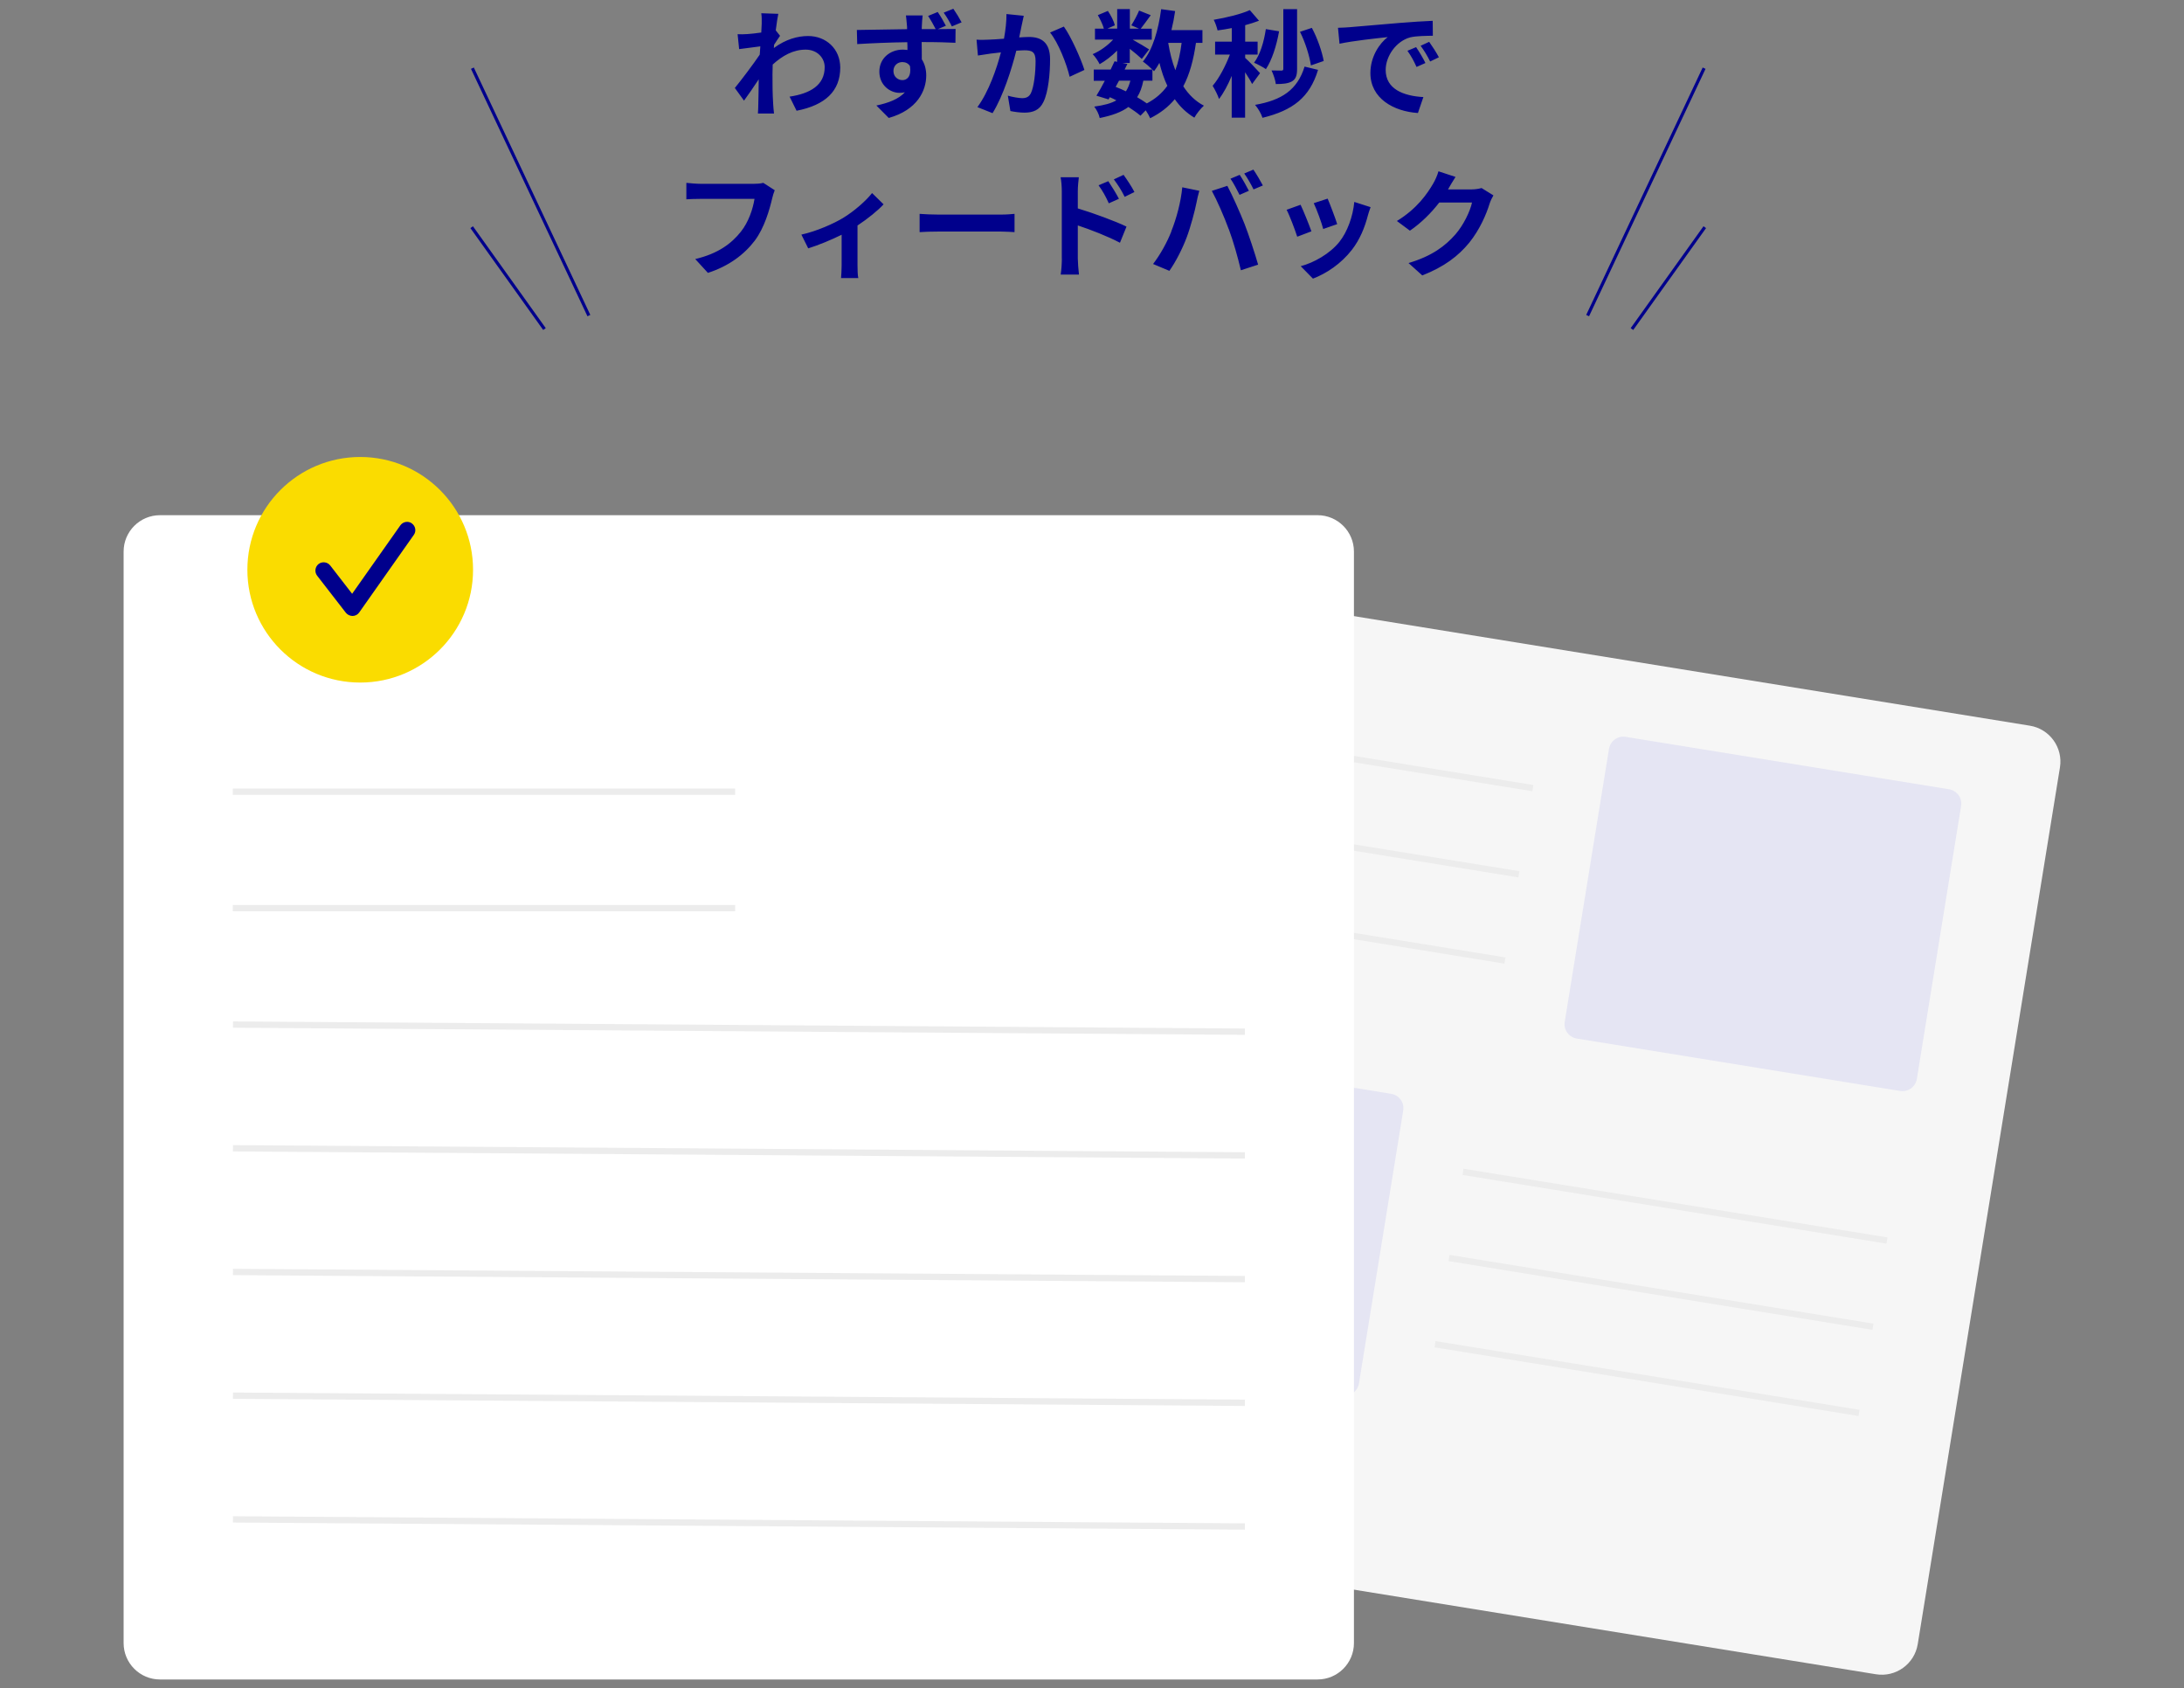 <svg width="1387" height="1072" viewBox="0 0 1387 1072" fill="none" xmlns="http://www.w3.org/2000/svg">
<rect x="0" y="0" width="1387" height="1072" fill="#808080" stroke="none"/>
<path d="M660.167 382.295L569.845 939.025C567.802 951.621 576.362 963.487 588.964 965.529L1191.38 1063.15C1203.98 1065.19 1215.85 1056.64 1217.9 1044.04L1308.22 487.312C1310.26 474.717 1301.7 462.851 1289.1 460.809L686.686 363.187C674.084 361.145 662.211 369.7 660.167 382.295Z" fill="#F6F6F6"/>
<path d="M1021.83 475.545L993.713 648.868C992.896 653.906 996.319 658.652 1001.36 659.469L1206.73 692.749C1211.77 693.566 1216.52 690.144 1217.34 685.106L1245.45 511.784C1246.27 506.746 1242.85 501.999 1237.81 501.182L1032.44 467.902C1027.4 467.085 1022.65 470.507 1021.83 475.545Z" fill="#E5E5F3"/>
<path d="M704.272 456.802L973.489 500.467" stroke="#ECECEC" stroke-width="4"/>
<path d="M695.396 511.557L964.612 555.176" stroke="#ECECEC" stroke-width="4"/>
<path d="M686.473 566.266L955.736 609.931" stroke="#ECECEC" stroke-width="4"/>
<path d="M667.525 668.93L639.406 842.253C638.588 847.291 642.012 852.037 647.053 852.854L852.421 886.134C857.462 886.951 862.211 883.529 863.029 878.491L891.148 705.168C891.965 700.13 888.541 695.384 883.5 694.567L678.132 661.287C673.091 660.47 668.342 663.892 667.525 668.93Z" fill="#E5E5F3"/>
<path d="M1198.37 787.736L929.105 744.116" stroke="#ECECEC" stroke-width="4"/>
<path d="M1189.49 842.491L920.228 798.825" stroke="#ECECEC" stroke-width="4"/>
<path d="M1180.61 897.199L911.352 853.58" stroke="#ECECEC" stroke-width="4"/>
<path d="M836.731 327.145H101.621C88.854 327.145 78.504 337.489 78.504 350.248V1043.35C78.504 1056.11 88.854 1066.46 101.621 1066.46H836.731C849.498 1066.46 859.848 1056.11 859.848 1043.35V350.248C859.848 337.489 849.498 327.145 836.731 327.145Z" fill="white"/>
<path d="M228.763 433.421C268.338 433.421 300.424 401.353 300.424 361.8C300.424 322.247 268.338 290.179 228.763 290.179C189.187 290.179 157.101 322.247 157.101 361.8C157.101 401.353 189.187 433.421 228.763 433.421Z" fill="#FADC00"/>
<path fill-rule="evenodd" clip-rule="evenodd" d="M261.542 332.366C263.9 334.03 264.501 337.31 262.79 339.667L228.115 388.923C227.144 390.31 225.619 391.095 223.954 391.141C222.29 391.141 220.718 390.402 219.655 389.108L201.392 365.543C199.636 363.232 200.052 359.952 202.317 358.15C204.629 356.394 207.911 356.81 209.714 359.074L223.631 377.048L254.237 333.614C255.902 331.257 259.184 330.657 261.542 332.32V332.366Z" fill="#00008C"/>
<path d="M147.854 502.731H466.864" stroke="#ECECEC" stroke-width="4"/>
<path d="M147.854 576.662H466.864" stroke="#ECECEC" stroke-width="4"/>
<path d="M147.947 650.593L790.59 655.121" stroke="#ECECEC" stroke-width="4"/>
<path d="M147.947 729.145L790.59 733.673" stroke="#ECECEC" stroke-width="4"/>
<path d="M147.947 807.696L790.59 812.225" stroke="#ECECEC" stroke-width="4"/>
<path d="M147.947 886.248L790.59 890.776" stroke="#ECECEC" stroke-width="4"/>
<path d="M147.947 964.8L790.59 969.328" stroke="#ECECEC" stroke-width="4"/>
<path d="M483.739 15.063C483.739 12.938 483.832 10.72 483.462 8.41L494.28 8.779C493.818 10.859 493.263 14.601 492.662 19.268L495.39 22.734C494.373 24.074 492.893 26.523 491.599 28.417C491.506 29.064 491.506 29.803 491.46 30.497C498.95 24.952 506.532 22.872 513.19 22.872C524.563 22.872 533.532 30.913 533.625 42.834C533.625 57.759 524.24 66.723 505.885 70.327L501.447 61.363C514.484 59.422 523.777 54.108 523.731 42.603C523.731 36.827 519.061 31.513 511.664 31.513C503.804 31.513 496.962 35.302 490.72 40.986C490.628 43.111 490.582 45.283 490.582 47.177C490.582 53.23 490.582 59.468 491.044 66.399C491.137 67.739 491.321 70.373 491.553 72.083H481.335C481.474 70.466 481.566 67.786 481.566 66.63C481.705 60.855 481.797 56.557 481.844 50.366C478.746 55.032 475.094 60.439 472.504 63.904L466.679 55.864C470.886 50.689 478.284 40.939 482.491 34.702C482.63 32.992 482.768 31.236 482.861 29.434C479.255 29.896 473.522 30.635 469.407 31.19L468.436 21.717C470.563 21.81 472.273 21.81 474.862 21.625C476.989 21.486 480.272 21.117 483.462 20.655C483.601 17.836 483.739 15.757 483.739 14.971V15.063ZM567.422 45.237C567.422 48.656 570.149 50.874 573.108 50.874C576.067 50.874 578.887 48.517 577.917 42.002C576.899 40.246 575.096 39.415 573.016 39.415C570.288 39.415 567.375 41.355 567.375 45.237H567.422ZM595.531 7.624C597.381 10.304 599.369 13.77 600.71 16.357L595.624 18.483C600.34 18.39 604.639 18.39 606.859 18.39L606.766 27.17C602.328 26.939 595.3 26.708 585.314 26.708C585.406 30.497 585.406 34.378 585.406 37.659C587.256 40.477 588.227 44.035 588.227 47.917C588.227 57.62 582.54 69.819 564.416 74.901L556.557 67C564.046 65.429 570.612 63.026 574.68 58.59C573.663 58.822 572.553 58.96 571.259 58.96C565.572 58.96 558.452 54.386 558.452 45.422C558.452 37.058 565.249 31.513 573.339 31.513C574.357 31.513 575.327 31.606 576.298 31.744C576.298 30.127 576.298 28.417 576.206 26.8C565.017 26.939 553.505 27.447 544.397 28.002L544.166 19.037C552.581 18.945 566.081 18.668 576.067 18.529C576.067 17.559 576.067 16.819 575.975 16.219C575.744 13.261 575.466 10.766 575.327 9.796H585.961C585.73 10.997 585.499 14.971 585.453 16.172C585.453 16.773 585.36 17.559 585.36 18.483H594.237C592.757 15.664 591.185 12.799 589.429 10.119L595.485 7.624H595.531ZM605.425 5.545C607.275 8.225 609.263 11.459 610.696 14.186L604.501 16.773C603.021 13.816 601.264 10.72 599.323 8.04L605.472 5.545H605.425ZM650.179 9.981C649.717 11.921 649.208 14.278 648.838 16.126C648.33 18.344 647.821 21.07 647.267 23.75C649.717 23.612 651.936 23.473 653.462 23.473C661.321 23.473 666.869 26.939 666.869 37.612C666.869 46.346 665.852 58.313 662.662 64.736C660.212 69.911 656.097 71.528 650.549 71.528C647.683 71.528 644.169 71.02 641.672 70.512L640.054 60.762C642.921 61.594 647.174 62.333 649.162 62.333C651.612 62.333 653.508 61.594 654.71 59.145C656.698 54.94 657.669 45.976 657.669 38.675C657.669 32.761 655.172 31.929 650.503 31.929C649.301 31.929 647.451 32.068 645.417 32.206C642.597 43.435 637.141 60.947 630.345 71.852L620.729 68.017C627.895 58.313 633.027 43.388 635.662 33.269C632.98 33.546 630.715 33.87 629.282 34.008C627.201 34.378 623.271 34.886 621.052 35.256L620.174 25.183C622.855 25.414 625.352 25.275 628.08 25.183C630.391 25.09 633.859 24.906 637.604 24.582C638.621 18.945 639.222 13.585 639.176 8.918L650.179 10.027V9.981ZM675.654 16.912C680.231 23.288 686.472 37.382 688.692 44.405L679.306 48.748C677.364 40.523 672.14 27.17 666.869 20.655L675.654 16.866V16.912ZM731.874 51.243H726.094C725.262 55.402 724.014 58.868 722.164 61.733C724.476 63.072 726.603 64.412 728.314 65.66C733.769 62.795 738.069 59.099 741.351 54.478C739.271 50.135 737.653 45.237 736.312 39.923C735.295 41.864 734.093 43.619 732.891 45.237C732.613 44.959 732.29 44.59 731.874 44.128V51.243ZM710.652 51.243L708.526 55.171C710.745 56.049 712.872 56.927 715.045 57.99C716.247 56.142 717.171 53.923 717.865 51.243H710.652ZM750.413 27.216H741.906C742.923 33.408 744.403 39.276 746.437 44.59C748.286 39.553 749.627 33.731 750.413 27.216ZM763.682 27.216H759.521C757.949 38.167 755.452 47.316 751.476 54.801C754.898 60.069 759.151 64.274 764.56 67.093C762.572 68.848 759.845 72.268 758.504 74.717C753.464 71.667 749.396 67.786 746.067 62.98C741.999 67.878 736.913 71.852 730.44 75.086C729.932 73.839 728.822 71.852 727.62 70.05L724.291 73.469C722.303 71.759 719.622 69.865 716.617 67.924C712.271 71.159 706.353 73.33 698.401 74.948C697.892 72.453 696.32 69.495 694.933 67.693C700.943 66.862 705.521 65.706 708.988 63.719C707.647 62.98 706.26 62.333 704.827 61.733L703.995 63.119L696.32 60.762C697.938 58.175 699.788 54.848 701.637 51.29H694.609V44.174H705.336C706.214 42.326 707.092 40.57 707.832 38.906L709.45 39.276V32.16C706.029 35.579 702.053 38.675 698.354 40.755C697.383 38.814 695.534 35.949 693.916 34.378C698.447 32.53 703.394 28.972 706.954 25.137H695.395V18.206H701.036C700.389 15.71 698.724 12.291 697.199 9.611L703.579 6.931C705.52 9.75 707.416 13.492 708.017 16.08L703.301 18.159H709.497V5.776H717.541V18.206H723.367L718.466 16.08C720.176 13.4 722.257 9.519 723.413 6.7L730.81 9.657C728.499 12.846 726.233 15.941 724.43 18.252H731.457V25.183H719.344C722.904 27.17 728.129 30.266 729.793 31.375L725.123 37.428C723.505 35.857 720.408 33.269 717.495 31.005V39.969H712.779L715.969 40.616L714.212 44.174H731.827C730.117 42.464 727.481 40.2 725.817 39.091C732.105 31.559 735.665 18.991 737.422 5.822L746.298 7.024C745.697 11.182 744.911 15.248 743.94 19.13H763.636V27.262L763.682 27.216ZM840.661 38.721L832.524 41.54C831.691 35.718 828.917 26.754 825.589 20.192L833.124 17.697C836.684 24.259 839.643 32.946 840.661 38.768V38.721ZM823.739 5.822V43.758C823.739 47.824 822.999 50.181 820.503 51.659C818.052 53.046 814.862 53.369 810.239 53.369C809.962 50.874 808.667 47.085 807.511 44.728C810.1 44.821 812.828 44.821 813.799 44.821C814.631 44.821 815.001 44.544 815.001 43.712V5.822H823.785H823.739ZM803.905 18.483L812.319 19.869C810.701 29.018 807.742 38.213 803.951 43.897C802.241 42.695 798.542 40.708 796.415 39.83C800.253 34.748 802.703 26.615 803.905 18.483ZM800.206 46.484L795.167 53.369C794.289 51.428 792.485 48.563 790.729 45.883V74.717H782.222V48.194C779.864 53.877 777.043 59.145 774.177 62.842C773.345 60.346 771.496 56.696 770.109 54.478C774.27 49.672 778.338 41.817 781.066 34.655H771.68V26.43H782.268V17.836C779.17 18.437 776.119 18.945 773.252 19.315C772.79 17.328 771.773 14.37 770.802 12.568C778.939 11.182 788.047 9.01 793.734 6.423L799.559 13.169C796.878 14.186 793.919 15.156 790.775 15.988V26.43H798.681V34.655H790.775V36.781C792.763 38.398 798.819 44.821 800.253 46.484H800.206ZM828.455 42.279L837.054 44.359C831.738 62.01 820.873 70.142 801.778 74.809C800.946 72.129 798.912 68.756 797.062 66.584C814.076 63.627 823.924 57.066 828.501 42.279H828.455ZM849.722 17.651C852.681 17.559 855.548 17.42 856.981 17.282C863.176 16.773 875.382 15.664 888.928 14.555C896.557 13.908 904.601 13.446 909.872 13.215L909.964 22.688C905.988 22.78 899.608 22.78 895.678 23.704C886.709 26.061 880.005 35.626 880.005 44.405C880.005 56.603 891.379 60.947 903.954 61.64L900.486 71.759C884.952 70.743 870.296 62.426 870.296 46.392C870.296 35.764 876.306 27.308 881.3 23.566C874.365 24.305 859.246 25.922 850.693 27.77L849.722 17.651ZM899.331 29.942C901.18 32.622 903.862 37.104 905.249 40.015L899.608 42.51C897.759 38.444 896.187 35.579 893.829 32.252L899.284 29.942H899.331ZM907.606 26.523C909.456 29.11 912.276 33.454 913.802 36.365L908.254 39.045C906.266 35.071 904.555 32.299 902.197 29.064L907.606 26.569V26.523ZM492.015 120.785C491.368 122.264 490.767 124.389 490.397 125.96C488.686 133.215 485.45 144.674 479.301 152.853C472.551 161.724 462.749 169.025 449.573 173.276L441.528 164.497C456.184 161.031 464.552 154.608 470.516 147.123C475.417 140.977 478.191 132.568 479.162 126.284H444.672C441.343 126.284 437.783 126.422 435.888 126.561V116.118C438.107 116.349 442.314 116.719 444.764 116.719H478.931C480.41 116.719 482.768 116.626 484.756 116.118L492.015 120.785ZM508.936 148.971C518.553 146.892 529.556 141.948 535.428 138.39C542.594 134.046 550.084 127.393 553.829 122.587L561.134 129.749C557.666 133.584 551.147 138.852 544.582 143.195V168.563C544.582 171.15 544.675 175.078 545.091 176.557H534.134C534.272 175.078 534.503 171.15 534.503 168.563V149.064C527.985 152.298 519.709 155.717 513.282 157.704L508.936 148.971ZM584.019 135.802C586.701 136.033 592.064 136.264 595.947 136.264H635.662C639.129 136.264 642.412 135.987 644.308 135.802V147.4C642.551 147.308 638.76 147.03 635.662 147.03H595.947C591.74 147.03 586.793 147.169 584.019 147.4V135.802ZM703.856 115.055C705.937 118.151 708.896 122.91 710.606 126.237L704.18 129.102C702.053 124.435 700.389 121.478 697.661 117.643L703.856 115.055ZM713.519 110.989C715.646 113.946 718.789 118.613 720.454 121.94L714.259 124.99C711.901 120.323 710.098 117.597 707.37 113.9L713.519 111.035V110.989ZM674.313 164.035V121.524C674.313 118.844 674.082 115.24 673.573 112.56H685.132C684.854 115.148 684.484 118.382 684.484 121.524V132.337C694.332 135.294 708.618 140.561 715.414 143.888L711.253 154.146C703.579 150.08 692.483 145.783 684.484 143.149V164.081C684.484 166.16 684.854 171.335 685.224 174.339H673.619C674.082 171.474 674.359 166.946 674.359 164.081H674.313V164.035ZM787.307 111.035C789.157 113.761 791.746 118.428 793.133 121.155L787.215 123.742C785.643 120.693 783.424 116.257 781.436 113.484L787.261 111.035H787.307ZM795.999 107.708C797.941 110.527 800.669 115.194 802.009 117.781L796.092 120.277C794.612 117.227 792.162 112.884 790.174 110.157L795.999 107.708ZM743.802 147.03C747.131 138.759 749.951 128.317 750.829 118.937L761.648 121.155C761.001 123.28 760.168 126.93 759.891 128.548C758.874 133.723 756.192 143.935 753.603 150.819C750.922 157.981 746.576 166.437 742.646 171.982L732.29 167.639C736.959 161.586 741.305 153.592 743.848 147.077L743.802 147.03ZM780.326 145.506C777.506 137.743 772.698 126.792 769.6 121.201L779.448 118.013C782.499 123.696 787.585 135.109 790.405 142.271C792.994 148.925 796.924 160.754 799.004 168.055L788.047 171.612C785.966 162.833 783.331 153.499 780.372 145.506H780.326ZM843.157 126.145C844.544 129.333 848.197 138.944 849.214 142.317L840.337 145.413C839.458 141.809 836.176 132.845 834.327 129.01L843.111 126.145H843.157ZM870.435 131.505C869.556 133.861 869.094 135.432 868.678 136.911C866.736 144.397 863.639 152.067 858.599 158.582C851.71 167.454 842.464 173.646 833.818 176.926L826.051 169.025C834.188 166.899 844.452 161.262 850.601 153.592C855.64 147.308 859.2 137.466 860.079 128.224L870.435 131.551V131.505ZM825.958 130.026C827.808 133.815 831.368 142.733 832.847 146.892L823.832 150.311C822.583 146.337 818.885 136.495 817.082 133.215L825.958 130.026ZM924.343 112.375C922.632 114.963 920.737 118.29 919.812 119.907C919.72 120.046 919.673 120.138 919.581 120.277H934.468C936.78 120.277 939.184 119.907 940.894 119.399L948.43 124.066C947.598 125.452 946.581 127.531 945.98 129.379C943.992 135.941 939.785 145.783 933.127 154.054C926.1 162.648 917.13 169.441 903.26 174.893L894.522 167.038C909.687 162.51 917.916 156.087 924.343 148.786C929.382 143.01 933.682 134.139 934.838 128.594H914.033C909.086 135.017 902.659 141.532 895.401 146.476L887.125 140.33C900.07 132.429 906.497 122.864 910.195 116.534C911.305 114.686 912.877 111.266 913.524 108.771L924.343 112.329V112.375Z" fill="#00008C"/>
<path d="M300.008 43.296L373.982 200.399" stroke="#00008C" stroke-width="2"/>
<path d="M299.546 144.258L345.779 208.947" stroke="#00008C" stroke-width="2"/>
<path d="M1082.23 43.296L1008.26 200.399" stroke="#00008C" stroke-width="2"/>
<path d="M1082.65 144.258L1036.41 208.947" stroke="#00008C" stroke-width="2"/>
</svg>
